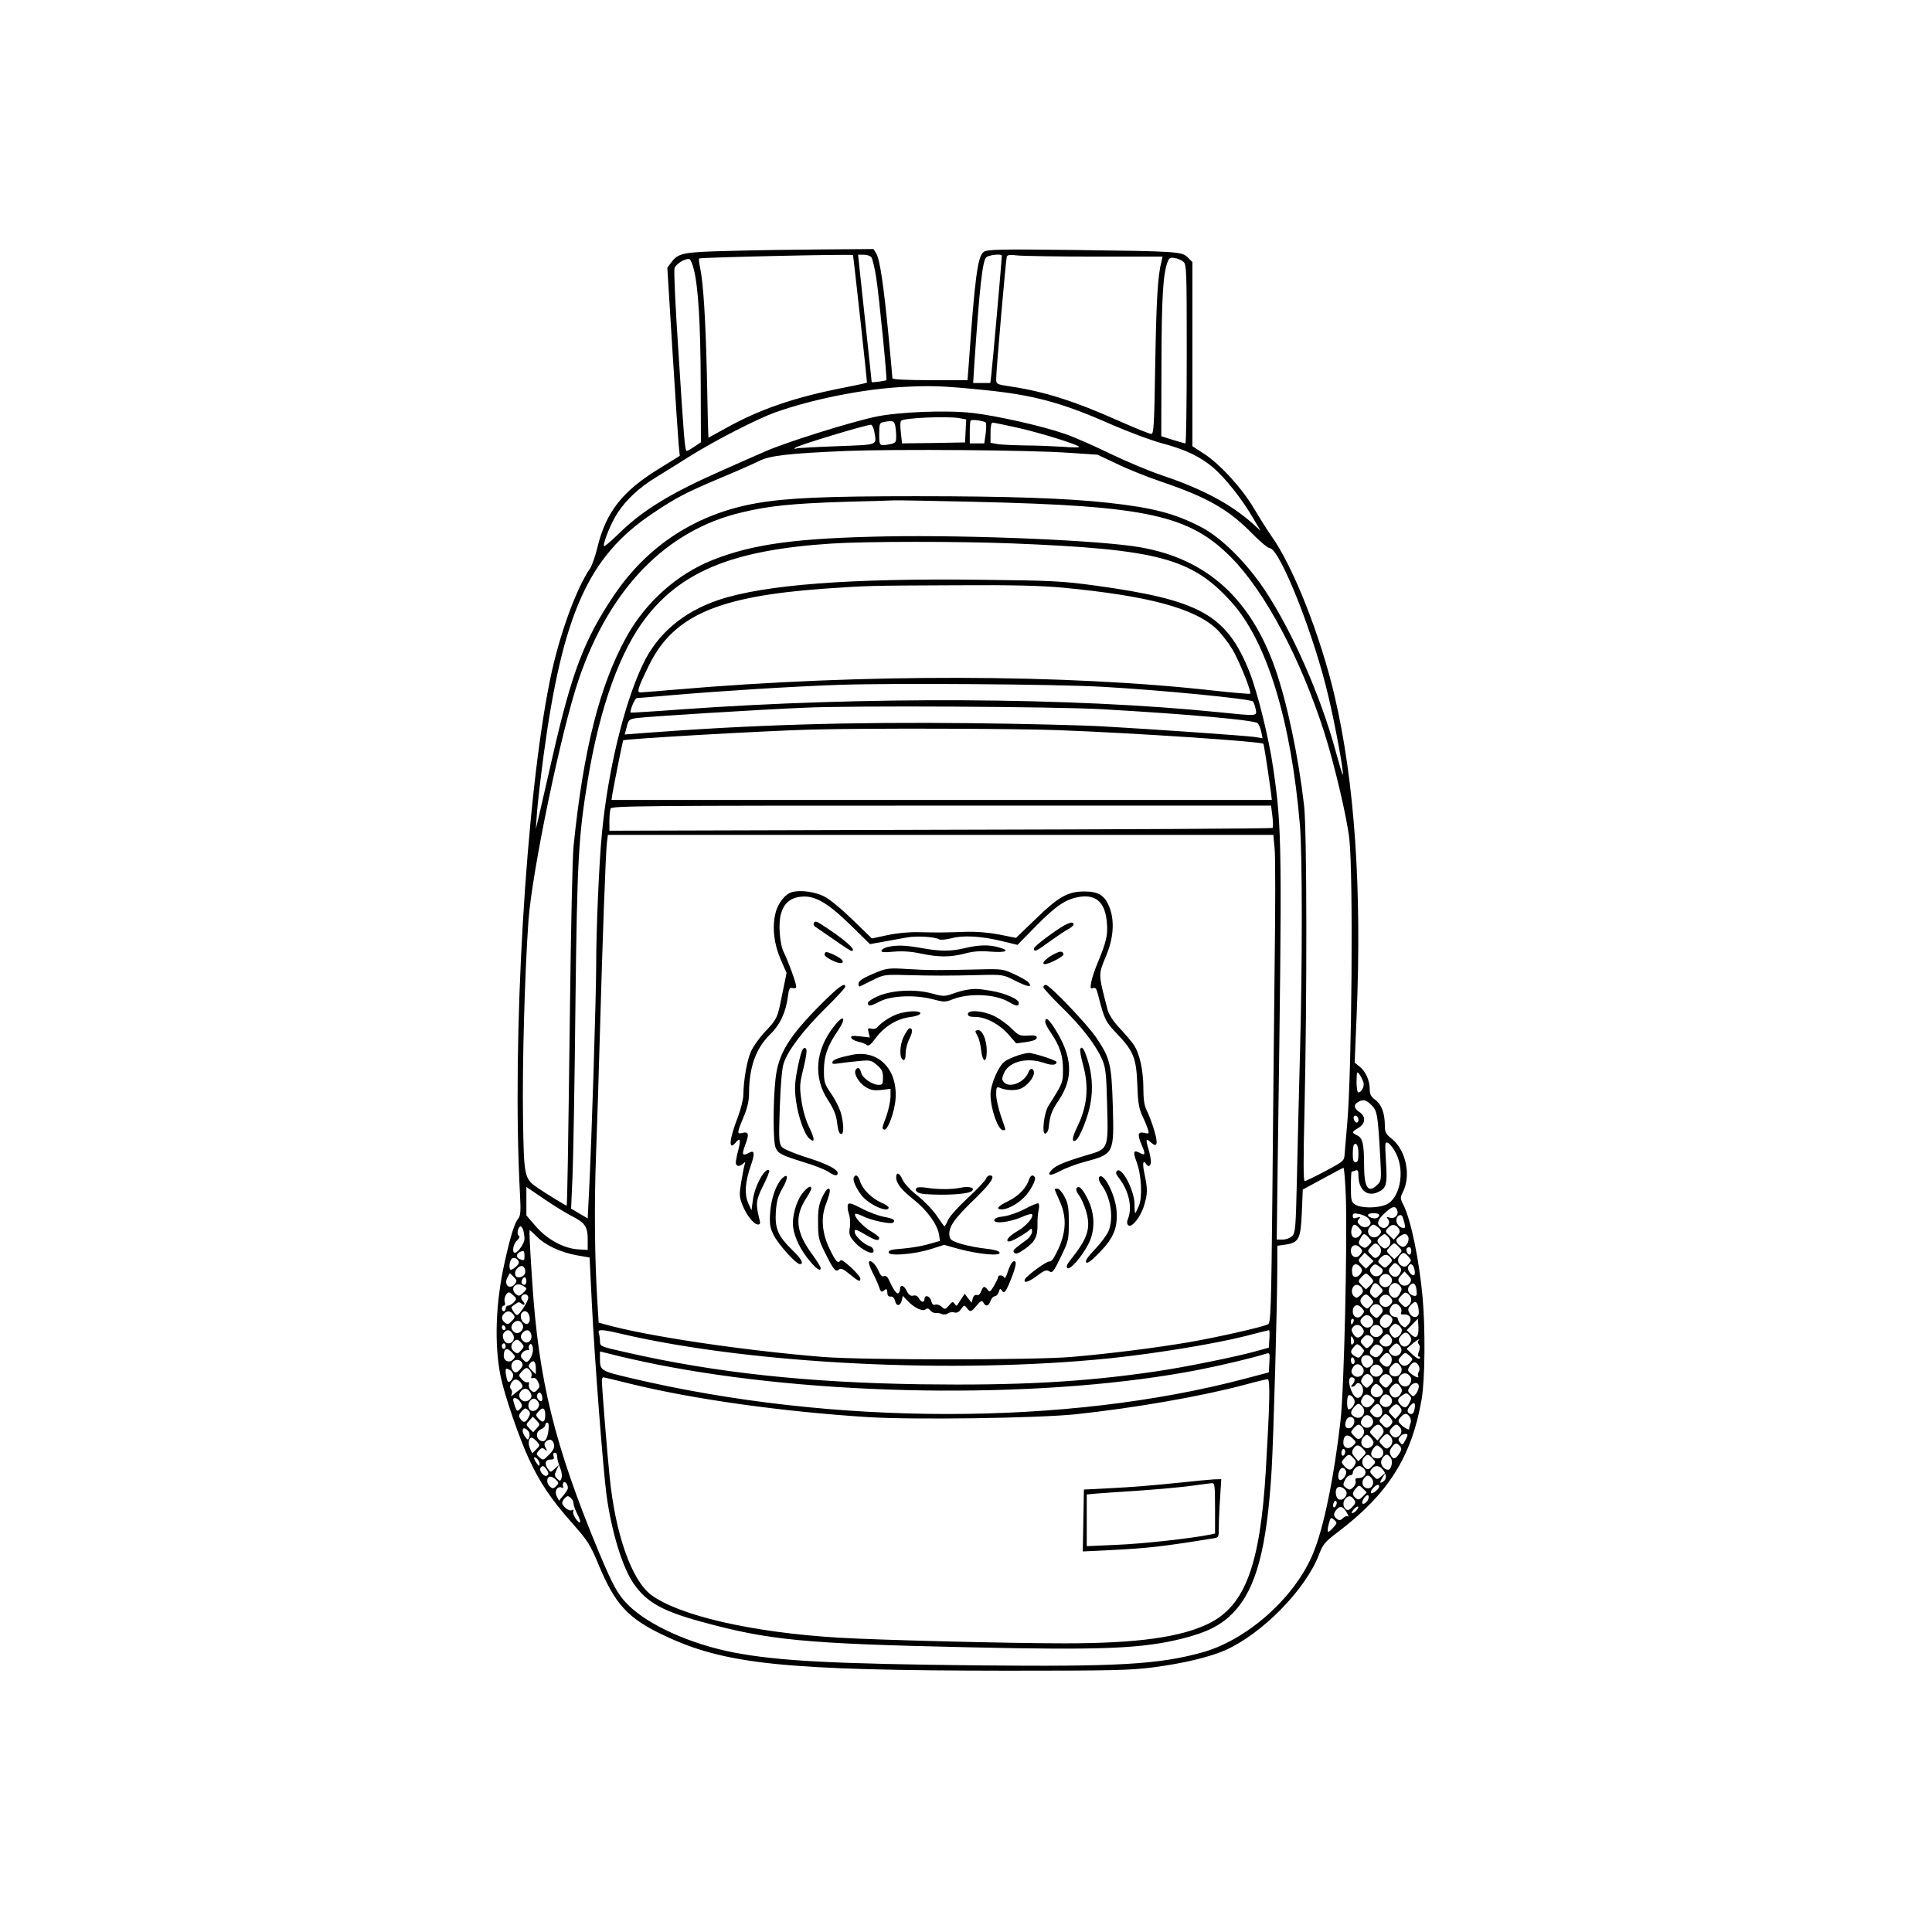 <svg xmlns="http://www.w3.org/2000/svg" width="1024pt" viewBox="0 0 1024 1024" preserveAspectRatio="xMidYMid meet" height="1024pt"><g transform="matrix(.1 0 0 -.1 0 1024)"><path d="m3865 8910c-248-6-270-11-308-62l-20-27 27-438c15-241 30-465 33-499l6-60-113-70c-192-118-278-229-323-413-11-47-29-98-39-113-75-109-165-358-212-588-129-629-204-1907-160-2728 5-92 3-116-9-130-19-22-41-92-71-227-50-221-57-442-22-613 22-103 99-327 150-436 59-127 116-211 227-337 86-97 98-117 142-223 87-209 155-283 342-372 326-156 637-188 1825-189 560 0 652 2 774 18 160 21 296 54 379 90 198 88 429 324 499 510 20 53 32 66 98 116 267 202 393 401 445 705 18 104 20 376 5 541-19 204-62 408-101 488-18 34-18 39-4 68 45 86 18 221-57 282-33 26-38 36-38 71 0 65-18 113-50 136-23 17-30 29-30 56 0 47-22 96-54 121l-26 21 10 239c29 681-10 1248-116 1703-75 321-221 690-336 850-21 30-62 95-91 144-62 106-182 238-267 292l-60 39v488 488l-24 24c-32 32-53 33-596 40-404 5-468 3-486-10-32-22-47-136-79-590l-7-90h-199c-126 0-199 4-199 10s-9 105-20 220c-26 272-47 414-66 442l-14 23-268-2c-147-1-370-4-497-8zm656-22c4-18 76-674 74-676s-58-14-124-27c-256-50-441-113-616-210-54-30-100-55-100-55-1 0-5 143-8 318-7 307-19 505-37 587-5 22-7 42-4 45 7 6 813 24 815 18zm97-11c6-7 18-56 26-108 15-95 59-540 54-544s-78-14-78-10c0 2-13 128-30 282-16 153-33 304-36 336l-6 57h30c16 0 34-6 40-13zm692 7c0-17-51-596-56-631l-5-43h-46-45l6 98c28 410 43 547 63 568 14 13 83 21 83 8zm494-4h358l-6-26c-20-76-27-205-33-541-5-327-8-373-21-373-9 0-88 32-176 71-231 103-389 153-566 180-80 12-80 12-80 43 0 43 51 628 56 645 3 10 17 12 57 7 28-3 213-6 411-6zm469-28c16-14 17-50 17-489 0-260-3-473-7-473-5 0-35 9-68 19l-60 19 1 378c1 359 8 481 33 547 8 20 15 24 38 19 15-2 36-11 46-20zm-2596-38c24-94 36-291 37-604l1-314-34-23c-19-13-37-23-41-23-10 0-15 66-45 539-15 222-24 415-20 428 5 23 58 56 80 49 5-1 15-25 22-52zm1528-640c267-26 419-66 679-181 94-41 219-88 280-104 123-33 198-70 267-128 63-55 148-161 204-256l47-79-38 35c-118 106-269 187-484 259-68 23-192 75-275 115-82 40-190 88-240 105-116 41-359 96-489 111-138 16-394 6-516-20-136-29-480-137-585-184-49-21-148-65-220-97-280-123-429-214-557-340-43-42-78-71-78-64 0 28 42 129 75 178 46 69 112 131 200 185 39 24 120 74 180 112 134 84 354 197 453 233 194 69 465 124 677 135 147 8 207 6 420-15zm-122-150 38-7-3-61-3-61-167-3-167-2-6 56c-4 30-4 59 1 64 15 15 240 25 307 14zm142-25c3-4 3-31-1-59l-7-50h-38-39v58c0 32 2 61 5 63 7 8 75-2 80-12zm-481-11c3-13 6-39 6-59 0-33-3-37-31-43-58-11-59-11-59 53 0 54 2 60 23 64 46 9 55 7 61-15zm645-14c122-27 331-92 331-103 0-3-39-3-87 1-49 3-137 7-198 7-60 1-127 4-147 7l-38 7v53c0 34 4 54 11 54s64-12 128-26zm-755-21c12-76 27-69-196-78-111-4-208-9-217-12-11-4-13-3-6 4 12 12 359 117 401 122 6 0 14-16 18-36zm1032-113 151-10 104-49c57-28 163-70 234-94 244-83 355-146 481-274 42-43 84-78 93-78 54 0 239-467 314-795 37-158 81-400 74-406-2-2-19 56-39 129-78 287-226 624-370 843-98 149-234 285-343 341-139 72-254 102-490 128-218 24-519 35-1020 35-477 0-679-9-839-36-323-55-584-224-765-494-154-230-220-403-320-840-28-124-60-263-71-310l-20-85 6 85c3 47 19 184 35 305 101 750 238 1055 574 1281 127 86 182 114 362 190 87 36 179 77 205 90 59 30 161 41 468 54 269 10 964 5 1176-10zm-490-260c903-21 1127-70 1350-295 179-181 368-536 493-927 54-169 121-455 133-566 21-196 13-1216-11-1502-6-69-12-143-14-164-2-39-3-40-102-93-55-29-104-53-110-53-7 0-7 123-1 367 14 611 13 1491-2 1623-30 261-90 546-153 726-131 372-362 581-714 643-208 37-893 66-1345 58-476-9-707-40-920-124-191-75-360-226-462-413-140-255-226-594-278-1105-6-55-14-440-19-855-10-777-14-1050-18-1050-5 0-111 65-150 92-75 51-76 56-81 378-4 282 9 760 29 1040 19 263 174 1009 267 1281 165 482 464 789 863 883 145 35 267 47 539 56 129 3 251 7 270 8s215-3 436-8zm184-220c778-31 956-78 1166-310 189-209 317-628 364-1185 13-155 13-750 0-1215-5-201-13-495-16-654-6-264-8-290-25-307-11-11-33-19-51-19h-31l6 473c23 1614 22 1704-24 2021-23 162-84 408-127 516-121 302-262 380-814 456-175 24-231 27-598 31-706 9-1160-26-1402-107-188-64-324-179-401-342-99-208-185-563-217-898-15-159-30-505-30-690 0-163-24-934-38-1207l-7-141-44 26-44 26 8 185c4 102 11 508 15 901 9 763 16 887 66 1190 64 385 171 682 311 861 193 246 469 355 979 388 186 12 669 12 954 1zm276-235c448-43 692-108 809-216 25-23 64-73 86-109 38-64 104-228 95-237-2-2-86 5-187 16-789 89-1868 91-2857 6-95-8-180-15-188-15-20 0-14 21 42 136 129 270 363 373 934 414 228 16 239 16 691 18 308 2 457-2 575-13zm204-525c307-17 788-64 801-78 4-4 10-22 14-39 8-40 14-39-194-18-780 79-1875 85-2851 15-145-11-265-18-267-17-7 7 22 77 32 77 6 0 87 7 180 15 269 23 636 46 888 55 281 10 1142 4 1397-10zm0-119c459-26 810-58 826-74 7-7 15-27 19-46l7-34-43 7c-52 7-534 41-804 56-104 6-419 14-700 17-641 7-1154-8-1745-53l-89-7 11 41c9 37 13 40 51 46 58 8 649 45 892 55 253 12 1330 6 1575-8zm-230-111c401-15 1073-60 1086-72 3-4 20-111 40-255l5-43h-1750-1750l5 33c12 68 55 281 57 283 10 8 741 50 992 57 279 8 1082 6 1315-3zm1134-456c4-31 4-59 1-62-3-4-795-8-1760-10l-1755-5v51c0 28 3 57 6 66 6 15 169 16 1754 16h1747zm12-174c4-41 4-313 0-605-3-291-9-840-12-1218-6-617-9-689-23-696-29-15-274-70-425-96-173-29-408-59-616-77-194-17-1108-17-1320 0-427 35-931 110-1151 172l-36 10-6 98c-15 228-18 526-8 787 6 154 15 451 21 660 13 467 30 946 37 1000l5 40h1763 1764zm471-1238c5-22-11-52-28-52-5 0-9 26-9 58 1 53 2 56 16 37 8-11 17-30 21-43zm43-120c30-31 33-49 46-283 6-110 5-118-15-138-49-49-71-16-71 102 0 113-8 146-36 159-31 14-30 19 6 40 38 22 41 61 5 84-29 19-32 39-7 53 27 16 42 13 72-17zm-70-78c0-8-4-14-9-14-11 0-22 26-14 34 9 9 23-3 23-20zm201-181c47-96 17-238-55-268-47-20-135-19-164 1-20 13-22 24-22 95 0 43 2 79 4 79s11 3 20 6c12 5 16-1 16-24 0-76 43-116 100-92 48 20 54 40 46 162-6 105-6 109 13 99 10-6 30-32 42-58zm-201 1c0-32-4-44-15-44s-15 11-15 43c0 24 3 47 6 50 14 14 24-6 24-49zm-67-221c9-228-9-1036-28-1193-34-301-90-572-146-705-97-234-351-459-590-524-229-63-446-75-1174-68-777 8-1067 23-1304 68-232 45-457 146-565 256-53 54-77 99-153 279-233 562-318 905-352 1429-13 193-17 275-13 275 1 0 18-15 37-34 45-46 125-83 210-99l70-12 12-245c15-306 60-882 78-1017 27-194 84-380 143-466 69-99 150-145 357-202 362-99 546-117 1420-136 715-16 920-7 1135 47 130 33 206 72 269 139 119 126 176 339 201 755 10 174 30 879 30 1081v106l41 6c73 10 83 29 89 170l5 122 105 57c58 32 108 58 111 58s9-66 12-147zm-4107-106c74-37 89-58 89-125v-57l-50 3c-77 5-164 52-224 121l-51 59v75 76l94-64c51-35 115-74 142-88zm4374-2c-8-10-20-13-34-9-18 6-19 5-9-8 17-20-7-54-31-45-29 11-29 35 1 65 46 46 66 54 77 32 6-13 5-25-4-35zm-149-11c10-9 15-22 13-29-9-22-36-26-55-9-15 14-17 20-7 32 11 13 9 14-10 8-17-6-22-3-22 10s6 15 32 10c17-3 40-13 49-22zm59 17c0-16-19-23-40-16-30 10-24 25 10 25 17 0 30-4 30-9zm123-8c2-5 7-21 11-36 6-23 4-28-10-25-22 4-39 31-31 52 7 17 23 21 30 9zm-228-63c15-16 15-22 5-35-26-32-56-12-46 31 8 29 17 30 41 4zm98 6c21-16 22-30 2-46-33-27-74 17-43 48 15 15 19 15 41-2zm111-8c8-13 6-22-9-38l-18-20-24 22c-22 20-22 23-6 40 19 22 41 20 57-4zm-4640-10c3-13 6-33 6-44 0-23-35-74-51-74-17 0-9 47 11 65 14 13 17 21 9 26-12 7-3 49 11 49 4 0 10-10 14-22zm4481-38c18-20 18-21-1-40-17-17-21-17-38-5-17 13-18 18-6 40 16 30 22 31 45 5zm101 6c18-19 18-40-1-56-13-10-19-10-35 5-25 22-25 34-2 51 21 17 21 17 38 0zm108-2c8-22-12-56-31-52-9 2-21 11-27 20-8 14-6 21 9 32 26 20 41 20 49 0zm-156-46c17-17 15-43-4-58-13-11-19-10-36 8-21 21-21 22-3 42 21 23 27 24 43 8zm107-8c18-20 18-21-3-43l-22-21-22 21c-21 22-21 23-3 43 10 11 21 20 25 20s15-9 25-20zm-207-2c16-16 15-23-4-43-19-18-44-4-44 25 0 31 26 40 48 18zm272-18c0-11-4-20-9-20-11 0-22 26-14 34 12 12 23 5 23-14zm-4700-25c0-27-1-28-24-19-28 11-17 40 17 43 4 1 7-10 7-24zm4480-49-20-20-22 21c-21 22-21 23-3 43l18 20 24-22 23-22zm205 44c17-19 17-21 0-40-13-15-22-17-36-9-22 11-25 39-7 57 16 16 22 15 43-8zm-95-6c11-13 10-19-8-36-21-21-22-21-42-3-19 17-19 19-4 37 21 22 37 23 54 2zm-4620-27c0-10-30-36-42-37-12 0-9 45 4 58 12 12 38-1 38-21zm4670-56c-13-25-38-24-54 1-8 13-6 22 9 38 18 20 19 20 38 2 16-16 17-23 7-41zm-209 33c9-11 10-20 2-32-14-24-41-27-45-5-10 46 16 69 43 37zm104 0c15-11 17-18 9-32-14-22-44-22-57 0-8 12-7 21 2 32 16 19 21 19 46 0zm181-9c4-14 4-29 0-32-11-11-39 25-33 41 9 24 26 19 33-9zm-4713-4c6-23-10-41-35-41-21 0-24 30-6 48s35 15 41-7zm4691-69c-14-22-44-22-57 0-9 13-7 22 8 38l19 21 20-21c16-16 18-24 10-38zm-4744-6c-28-35-62-7-40 34l12 22 21-20c17-17 18-23 7-36zm4535 34c18-20 18-21-3-43l-22-21-22 21c-21 22-21 23-3 43 10 11 21 20 25 20s15-9 25-20zm109-2c15-25-19-61-45-47-22 11-25 39-7 57 16 16 38 12 52-10zm-4584-18c0-19-11-26-23-14-8 8 3 34 14 34 5 0 9-9 9-20zm0-40c0-4-9-15-20-25-16-15-22-15-35-5-32 27-8 65 31 48 13-6 24-14 24-18zm4525 10c18-20 18-21-3-43-21-20-23-20-39-5-14 14-15 22-5 43 14 30 23 31 47 5zm105 5c11-13 11-20 0-40-15-27-30-31-48-13-23 23-7 68 24 68 6 0 17-7 24-15zm88-24c3-26 0-32-14-29-27 5-40 33-24 52 19 24 35 14 38-23zm-289 10c8-14 6-23-10-37-17-15-21-16-34-3-19 19-8 59 16 59 10 0 23-8 28-19zm-4497-38c17-15 17-17 2-35-10-10-23-18-31-18-7 0-13-7-13-15s-4-15-10-15c-5 0-10 7-10 15s5 15 11 15 8 9 4 20c-6 19 9 50 23 50 3 0 14-7 24-17zm4746 5c17-17 15-43-4-58-13-11-19-10-36 8-21 21-21 22-3 42 21 23 27 24 43 8zm-4668-16c0-20-47-92-60-92-9 0-35 40-28 44 2 1 11 8 21 15 14 11 20 11 32 1 17-14 21 0 4 17-6 6-8 16-5 22 11 17 36 13 36-7zm4465-2c17-19 17-21 0-40s-19-19-37-4c-21 20-23 35-6 52 16 16 22 15 43-8zm109-2c8-14 7-21-6-34-30-30-75 9-48 42 16 18 39 15 54-8zm140-34c3-9 6-27 6-40 0-31-34-33-50-3-9 16-8 25 6 40 21 23 30 24 38 3zm-284-35c0-4-7-15-16-24-19-18-44-4-44 24 0 30 21 43 42 24 10-9 18-20 18-24zm94 19c8-13 6-22-9-37-17-20-19-20-37-5-21 20-23 35-6 52 16 16 38 12 52-10zm96 7c7-8 10-21 7-30-5-10 0-14 14-12 33 3 47-27 24-52-17-20-19-20-37-5-10 10-18 23-18 31 0 7-6 13-14 13-24 0-39 26-26 49 13 25 33 27 50 6zm-4700-41c11-13 10-19-8-36-17-18-23-19-36-8-19 15-20 32-4 48s33 15 48-4zm86-10c8-33-9-52-31-34-15 13-20 42-8 53 14 15 33 6 39-19zm4574-17c0-24-26-50-44-44-25 10-30 36-11 57 13 15 22 17 36 9 11-5 19-15 19-22zm-110 8c26-31-16-70-45-42-18 19-19 29-3 45s33 15 48-3zm-96-20c-4-8-8-15-10-15s-4 7-4 15 4 15 10 15c5 0 7-7 4-15zm344-30c2-52-12-65-41-36l-21 21 29 30c16 16 29 30 30 30 0 0 2-20 3-45zm-4749 16c15-26-21-60-44-41-18 15-19 32-3 48 17 17 36 15 47-7zm4661-31c0-19-19-40-37-40-7 0-17 9-23 21-9 16-8 24 5 39 14 16 21 17 36 7 10-6 19-19 19-27zm-4750 9c0-5-4-9-10-9-5 0-10 7-10 16 0 8 5 12 10 9 6-3 10-10 10-16zm4543-1c8-12 7-21-2-32-18-22-34-20-49 5-10 16-11 24-1 35 15 18 38 15 52-8zm101 0c8-14 7-21-6-34-30-30-75 9-48 42 16 18 39 15 54-8zm-4606-29c14-23 2-49-24-49-21 0-38 38-23 56 16 20 32 18 47-7zm97 0c10-30-18-57-39-39-19 15-20 32-4 48 18 18 36 14 43-9zm480 1c688-160 1760-214 2590-129 241 25 557 77 718 118 65 17 121 31 123 31 3 0 4-21 2-47l-3-46-65-18c-103-29-382-86-535-108-380-56-725-75-1245-68-600 9-1087 61-1560 169-138 31-140 32-140 59 0 15-3 34-6 43-8 22 15 21 121-4zm4179-13c8-12 8-22 0-34-16-26-41-27-54-3-9 18-8 25 6 41 20 22 33 21 48-4zm-194-21c0-7-8-20-18-30-18-15-20-15-37 4s-17 21 0 40c13 15 22 17 36 9 11-5 19-16 19-23zm90 19c26-32-18-71-48-42-14 15-14 18 3 37 22 24 29 25 45 5zm-199-38c-8-8-11-3-11 19 1 25 2 27 11 11 8-14 8-22 0-30zm-4407 5c15-18 15-20-2-39-15-18-20-19-35-8-20 14-22 36-5 53 16 16 22 15 42-6zm4753 11c-4-3-2-12 3-18 7-9 7-21 0-39-6-18-6-26 1-26 6 0 7-4 4-10s-20 3-38 20l-32 31 28 24c24 22 52 36 34 18zm-4837-28c0-8-4-15-10-15-5 0-10 7-10 15s5 15 10 15c6 0 10-7 10-15zm143-35c-3-14-12-32-19-40-12-12-16-12-31 3-14 14-15 21-6 35 6 9 18 16 27 16 9-1 13 2 10 7s-2 14 2 20c11 18 24-12 17-41zm4407 11c0-3-7-14-14-24-12-16-17-16-35-5-25 16-26 26-4 50 15 17 17 17 35 2 10-10 18-20 18-23zm100 7c0-6-7-20-16-29-13-14-21-16-35-8-23 12-24 27-3 50 13 14 21 16 35 8 11-5 19-15 19-21zm90 17c26-32-18-71-48-42-14 15-14 18 3 37 22 24 29 25 45 5zm-4705-35c17-18 17-22 4-36-20-20-49-8-49 20 0 40 18 46 45 16zm835-75c872-162 2025-168 2810-14 134 27 276 61 350 84 20 6 21 4 18-46l-3-53-125-33c-949-251-2188-250-3257 3-164 39-163 38-163 110v31l118-29c64-15 178-40 252-53zm3820 60c14-16 5-51-14-58-8-3-22 3-32 14-16 18-16 20 1 39 22 24 29 25 45 5zm102-2c17-15 17-17 2-35-21-22-37-23-54-3-10 13-10 19 5 35 22 24 24 24 47 3zm-199-15c8-12 7-21-2-32-18-22-38-20-51 5-22 40 29 66 53 27zm-93-14c0-8-4-14-10-14-5 0-10 9-10 21 0 11 5 17 10 14 6-3 10-13 10-21zm-4410-19c0-6-8-19-18-28-14-13-21-14-30-5-17 17-15 46 5 57 19 10 43-3 43-24zm70-18v-31l-22 21c-18 18-19 24-9 37 18 22 31 11 31-27zm4584 10c14-21-3-52-29-52-31 0-42 31-20 55 21 23 33 22 49-3zm95 5c6-10 6-24 1-32s-6-18-4-22c9-15-13-8-36 10-20 16-21 21-9 40 17 27 35 28 48 4zm-299-7c26-31-18-71-47-43-12 12-13 20-4 37 14 25 34 27 51 6zm104-7c8-14 7-21-6-34-30-30-75 9-48 42 16 18 39 15 54-8zm-4604-37c0-10-6-24-14-30-11-9-15-7-20 11-3 13-6 31-6 41 0 15 3 16 20 7 11-6 20-19 20-29zm90 24c7-8 10-21 7-29-4-10-1-13 8-10 9 4 19-4 27-20 10-22 9-29-5-43-13-14-19-14-32-3-9 8-14 21-12 31 3 11 0 16-7 13s-21 4-31 16c-17 19-17 21 0 40 22 24 29 25 45 5zm4670-45c-1-41-42-53-64-18-16 26 19 61 45 45 10-6 19-19 19-27zm-206 8c8-14 6-22-10-38-20-20-20-20-38-1-15 16-15 22-4 40 15 25 36 24 52-1zm100 0c8-13 6-22-9-37-17-20-19-20-37-5-21 20-22 30-5 49 15 18 37 15 51-7zm-4030-33c335-82 802-147 1256-176 244-15 891-6 1100 15 311 33 662 94 896 156 61 17 116 30 123 30 14 0 11-128-10-485-30-501-110-715-302-810-150-73-378-105-762-105-294 0-979 17-1200 30-454 27-845 116-994 227-104 79-190 323-220 628-12 112-41 477-41 506 0 10 3 19 7 19s70-16 147-35zm3836 22c0-7-5-18-12-25-9-9-9-12-1-12 7 0 15 5 18 10 19 30 52-18 35-50-16-30-39-24-56 15-18 44-18 75 1 75 8 0 15-6 15-13zm-4416-20c9-15 7-21-9-32-11-8-26-20-34-27-12-10-14-10-9 4 4 8 2 20-4 26-14 14 9 54 29 50 9-2 21-11 27-21zm4566-42c0-19-25-36-43-29-24 9-29 35-11 56 16 17 18 17 36 2 10-10 18-23 18-29zm94 22c8-12 8-22 0-34-16-26-41-27-54-3-9 18-8 25 6 41 20 22 33 21 48-4zm96 5c0-10-6-27-14-38-14-18-16-18-31-3-14 14-15 20-3 38 16 26 48 28 48 3zm-4709-33c9-17 8-25-4-37-29-28-73 12-47 43 17 21 37 19 51-6zm62-18c3-11 2-22-1-25-9-10-31 15-25 30 7 20 20 17 26-5zm4597-36c-15-29-25-31-46-11-20 20-18 32 8 50 20 14 24 14 37 1 13-12 13-18 1-40zm-290 6c0-18-18-41-32-41-10 0-11 64-1 73 9 10 33-13 33-32zm92 22c17-15 17-17 2-35-20-22-37-23-53-4-9 11-10 20-1 35 13 25 27 26 52 4zm98 2c26-31-18-71-47-43-12 12-13 20-4 37 14 25 34 27 51 6zm-4612-26c12-18 11-24-2-37-14-14-16-13-26 12-5 15-10 32-10 37 0 17 25 9 38-12zm96-2c13-21-15-53-38-44-19 8-21 38-4 55 15 15 28 11 42-11zm4642-42c-4-16-11-22-21-19-20 8-19 23 2 46 20 22 28 10 19-27zm-278 23c30-30 0-78-37-58-25 13-26 27-4 52 19 21 25 22 41 6zm102-7c21-40-16-73-46-40-16 18-16 20 1 39 23 25 32 25 45 1zm104-4c8-12 5-21-9-37l-19-21-20 20c-19 20-19 21-1 41 21 23 33 22 49-3zm-4624-52c-15-27-28-28-44-2-8 12-5 21 9 37 17 18 20 19 34 6 13-13 13-19 1-41zm90 15c0-37-13-45-35-20-17 19-17 21 0 40 22 25 35 17 35-20zm4490-35c0-7-7-18-16-25-13-11-19-10-36 8-21 21-21 22-3 42 17 19 19 19 37 4 10-10 18-23 18-29zm93 23c6-8 7-24 2-34-4-11-7-23-6-27 2-11-33 9-49 28-11 13-10 19 5 35 20 22 33 22 48-2zm-203-3c26-31-18-71-47-43-12 12-13 20-4 37 14 25 34 27 51 6zm-4425-55-19-21-20 20c-19 20-19 21-1 41l19 21 20-20c19-20 19-21 1-41zm4330 50c11-18-6-50-26-50-19 0-24 16-13 44 7 18 30 21 39 6zm-4268-61c-6-50-21-68-45-53-24 16-21 47 6 59 12 5 22 15 22 22s5 13 11 13c7 0 9-15 6-41zm4311 19c17-17 15-43-4-58-13-11-19-10-36 8-21 21-21 22-3 42 21 23 27 24 43 8zm109-7c10-16 9-24-7-43l-19-23-22 22c-22 22-22 23-4 43 23 25 37 25 52 1zm93 4c15-18 7-43-16-52-11-4-22 1-30 12-12 16-11 21 3 37 20 22 27 22 43 3zm-4620-20c7-8 9-23 5-32-6-17-7-17-21 1-26 36-12 64 16 31zm4372-77c-23-23-52-14-52 16 0 38 21 49 47 24 23-21 23-22 5-40zm108 17c0-19-25-36-43-29-24 9-29 35-11 56 16 17 18 17 36 2 10-10 18-23 18-29zm88 33c17-17 15-43-4-58-13-11-19-10-36 8-21 21-21 22-3 42 21 23 27 24 43 8zm92 5c-1-5-6-18-14-31-11-21-14-22-25-8-11 13-11 19-1 31 13 16 40 21 40 8zm-4615-33c18-20 18-21-3-42l-21-21-12 26c-12 26-7 57 9 57 5 0 17-9 27-20zm91-14c4-18-2-32-26-56-30-31-32-31-51-14-18 16-18 18-3 36 14 15 20 16 32 5 13-10 14-9 4 9-8 16-8 24 0 32 19 19 37 14 44-12zm4484-11c10-12 9-20-4-40-20-30-32-32-45-7-7 14-6 25 5 40 18 26 27 27 44 7zm-195-15c18-20 18-21-4-43l-22-22-19 23c-16 19-17 27-7 43 15 24 29 24 52-1zm96 4c22-20 9-54-20-54-31 0-43 23-25 48 18 26 22 27 45 6zm-191-18c0-8-4-18-10-21-5-3-10 3-10 14 0 12 5 21 10 21 6 0 10-6 10-14zm-4179-13c1-5 3-17 4-28 2-11 9-34 16-51s9-39 5-49c-6-17-8-17-23-2-14 14-15 20-4 44l13 28-22-20c-22-20-22-20-36 0-20 27-13 50 14 49 17 0 21 4 16 18-3 10-1 18 5 18s12-3 12-7zm4223-22c15-16 15-22 4-40-16-26-30-27-53-1-17 19-17 21 0 40 22 25 28 25 49 1zm101-1c18-20 18-21-3-42-17-18-23-19-36-8-19 15-21 41-4 58 16 16 22 15 43-8zm95 5c15-18 5-65-13-65s-37 21-37 40c0 16 18 40 31 40 4 0 12-7 19-15zm-4510-34c-1-13-3-13-15 3-19 26-19 42 0 26 8-7 15-20 15-29zm39-32c10-18 10-23 0-30-15-9-44 25-34 41 9 15 19 12 34-11zm4332 5c17-21-1-49-30-48-15 0-20-4-16-16 3-9-3-24-13-33-16-15-21-15-37-3-17 12-18 18-7 40 6 14 18 26 27 26 8 0 15 6 15 13 0 16 20 37 36 37 6 0 17-7 25-16zm104-11c18-27 12-52-14-61-8-3-7 6 5 24l18 29-22-19c-23-20-23-20-44 2-18 17-19 23-8 36 19 24 46 19 65-11zm-201 1c8-20-23-59-36-46s1 62 17 62c7 0 16-7 19-16zm-4186-81c-14-13-20-14-32-3-19 15-21 47-3 53 6 3 21-4 32-14 18-18 18-20 3-36zm4322 42c18-22 3-57-23-53-25 3-34 32-17 53 16 19 24 19 40 0zm-4260-52c0-7-11-24-24-39l-23-28-12 23c-14 26 2 56 26 47 8-3 11-1 8 4-3 6-3 15 1 21 7 12 24-7 24-28zm4213-45c-18-18-24-19-37-8-20 16-20 29 1 52 16 18 17 18 37-2l20-20zm87 54c0-14-36-43-43-35-4 3 0 15 10 25 17 19 33 24 33 10zm-176-24c13-22-14-54-38-45-16 6-22 48-9 61 11 11 35 3 47-16zm116-49c-10-17-30-27-30-13 0 15 22 44 31 39 5-4 5-13-1-26zm-4222 9c7-7 12-19 12-28s9-33 20-55c11-21 18-41 15-43-9-9-43 43-37 57 4 9 1 12-7 7-13-9-51 20-51 39 0 12 20 35 30 35 3 0 11-5 18-12zm4148-5c11-15 9-21-8-40-16-17-24-20-35-12-16 14-17 41-1 57 17 17 29 15 44-5zm-93-28c-8-22-22-18-16 5 3 11 9 17 14 15 4-3 6-12 2-20zm59-49c6-12 7-18 3-13-5 4-17 0-27-9-14-14-20-14-33-4-19 16-19 29 2 52 18 20 35 12 55-26zm48 19c-7-8-17-15-23-15-5 0-2 9 8 20 21 23 35 19 15-5zm-123-91c-30-34-36-30-25 16 10 38 12 40 29 25 17-16 17-18-4-41z"></path><path d="m4203 5513c-39-8-80-58-93-114-18-75-8-162 28-245l31-71-24-117c-25-125-24-124-98-203-26-29-57-73-67-97-21-46-39-152-40-226 0-25-13-78-29-120-46-119-52-184-11-135 23 28 27 15 14-37-8-29-14-60-14-70 0-21 20-24 39-5 11 10 13 9 8-4-3-9-11-50-18-91-11-68-11-81 5-122 21-55 61-106 83-106 12 0 14 6 8 28-21 82-18 102 20 178 21 41 35 77 32 80-20 21-75-77-86-152l-8-59-18 40c-20 47-16 110 15 199 22 64 19 82-10 66-36-19-40-11-20 42 22 58 18 72-17 63-28-7-28-1 13 97 15 36 24 77 24 110 0 142 36 242 114 318 50 48 81 114 92 198 5 42 9 49 25 45 12-3 19 0 19 8 0 19-43 136-65 180-22 42-31 151-16 205 15 55 49 85 104 91 74 9 140-29 263-148l105-103 72 13c40 7 95 17 122 22 51 10 151 4 174-10 6-4 35-1 64 6 62 17 158 12 271-16l79-19 101 103c107 108 158 141 231 152 88 12 134-33 142-141 5-64-4-100-50-211-14-33-29-78-33-99-6-34-5-38 9-33 13 5 19-3 27-36 34-133 39-142 101-207 87-91 102-129 107-270 3-93 8-124 27-165 13-27 26-60 30-73 6-20 4-22-18-17-36 9-40-7-17-61 23-53 21-61-10-44-32 17-36 5-16-48 26-69 32-188 12-234-9-21-18-38-19-38-2 0-4 22-4 49-1 73-68 200-93 175-8-8-5-18 10-37 52-66 72-153 50-213-8-19-8-30 0-38 17-17 66 44 84 105 19 63 19 85 2 167-12 55-8 79 9 52 11-18 25-11 25 13 0 13-6 45-14 70-15 51-12 56 15 31 32-29 38-7 17 63-11 38-29 85-39 105-14 28-19 59-19 121 0 94-20 185-52 231-12 17-45 56-74 87-33 35-56 71-63 95-51 195-50 187-10 284 40 94 47 183 22 254-25 69-58 91-136 91-88 0-138-29-259-147l-103-99-90 18c-59 11-121 16-180 14-120-4-136-4-237-2-52 2-120-4-172-15l-85-18-103 100c-61 59-123 110-152 124-48 23-119 33-163 23z"></path><path d="m4314 5349c-4-8-1-17 10-23 9-6 54-37 99-68 45-32 85-58 90-58 34 0-41 65-165 144-20 13-28 14-34 5z"></path><path d="m5568 5287c-49-34-88-68-88-74 0-21 12-16 85 38 39 28 82 57 98 65 15 8 27 19 27 24 0 23-41 6-122-53z"></path><path d="m4706 5221c-16-3-31-12-34-19-3-9 12-11 65-6 46 4 93 1 143-10 95-20 156-20 234 0 43 12 83 15 139 10 82-6 103 6 40 23-52 15-107 13-178-4-76-18-130-18-230 0-84 15-131 17-179 6z"></path><path d="m4376 5193c-13-13-5-23 34-43s67-19 54 1c-9 14-81 49-88 42z"></path><path d="m5576 5177c-38-21-58-47-38-47 23 0 103 42 99 53-6 19-21 17-61-6z"></path><path d="m4650 5088c-78-32-100-46-100-64 0-9 3-14 8-12 4 2 34 17 67 33 58 29 64 30 175 27 142-4 229-4 390 0 126 3 126 3 193-31 65-33 92-36 68-8-6 8-39 27-74 43-59 28-67 29-187 26-211-5-271-5-380 2-95 6-110 4-160-16z"></path><path d="m4352 4918c-172-173-228-264-242-400-13-124-13-331 1-361 14-32 29-39 149-77 58-17 117-41 131-51 32-22 49-24 49-6 0 20-65 52-176 86-56 18-110 41-119 51-16 18-18 37-12 207 4 120 11 205 20 235 21 68 104 178 223 295 57 56 104 107 104 113 0 26-33 2-128-92z"></path><path d="m5530 5008c0-6 44-54 98-107 105-102 179-198 214-277 18-43 22-73 26-241 6-238 9-232-116-268-110-33-157-53-178-76-28-31-7-34 44-6 26 14 83 36 127 48 161 43 160 42 153 302-7 218-14 248-88 358-49 72-247 279-267 279-7 0-13-5-13-12z"></path><path d="m5120 4993c-14-2-46-11-71-20-43-15-51-15-112 2-88 24-211 17-284-15-29-12-53-29-53-36 0-19 14-18 63 8 60 31 184 36 276 13 64-17 71-17 109-2 88 35 227 29 300-14 39-23 52-24 52-5 0 21-75 53-150 65-66 11-85 12-130 4z"></path><path d="m4759 4866c-38-13-88-45-108-70-7-8-21-12-33-8-18 4-20 2-14-21l6-26-51 6c-41 5-51 3-47-8 2-7 19-16 36-20 18-4 38-11 45-17 10-9 22 0 50 38 45 60 111 100 179 109 65 8 78 31 16 31-23-1-59-7-79-14z"></path><path d="m5130 4865c0-11 11-15 40-15 56 0 130-40 177-95l39-45 54 7c38 6 55 13 55 23 0 11-11 14-47 11-43-2-50 1-88 39-23 23-65 53-93 66-60 28-137 33-137 9z"></path><path d="m4421 4801c-101-127-112-273-31-394 25-38 41-75 45-105 8-61 12-72 25-72 14 0 12 59-4 114-8 26-31 72-52 101-34 50-37 60-37 122 0 75 19 130 72 207 50 73 35 95-18 27z"></path><path d="m5540 4824c0-8 13-35 30-58 47-69 65-124 64-197 0-67-1-70-77-190-24-38-37-154-16-147 8 2 15 15 17 29 7 68 16 92 52 145 82 121 75 235-22 386-31 49-48 60-48 32z"></path><path d="m4790 4746c-23-48-24-116-2-124 8-2 12 9 12 35 0 21 9 56 20 77 18 37 19 56 0 56-4 0-18-20-30-44z"></path><path d="m5170 4774c0-3 5-15 12-27s15-44 18-71c7-69 30-74 30-6 0 56-22 110-45 110-8 0-15-3-15-6z"></path><path d="m4252 4673c-6-11-18-58-27-106-13-70-14-101-6-161 12-87 44-176 70-200 31-28 31-4 0 59-18 37-34 91-41 141-11 75-10 90 11 174 15 61 19 96 13 102-7 7-14 4-20-9z"></path><path d="m5726 4681c-4-5 3-43 14-83 33-119 23-222-31-332-27-55-30-84-7-70 21 13 67 128 78 197 14 78 8 156-16 232-18 56-29 72-38 56z"></path><path d="m4515 4649c-72-15-99-25-103-38-3-10 5-12 34-7 22 3 68 9 104 12 61 6 68 5 98-21 26-22 32-34 32-66 0-34-3-39-22-39-35 0-87 36-94 65-6 26-18 32-29 14-12-19 17-68 52-90 28-17 44-20 84-16l49 6v-42c-1-23-10-67-20-97-27-74-27-72-14-77 19-7 57 97 61 167 9 156-94 258-232 229z"></path><path d="m5395 4646c-22-7-52-20-67-30-34-22-78-122-78-177 0-76 40-189 66-189 17 0 18-8-11 75-13 39-25 90-25 114 0 37 2 42 18 36 33-15 83-17 112-5 33 14 70 58 70 83 0 27-20 29-29 4-21-55-102-87-131-52-11 13-10 22 3 51 29 59 122 81 212 50 39-14 65-12 65 5 0 9-123 49-149 48-9 0-34-6-56-13z"></path><path d="m4750 4000c0-32 27-66 95-120 69-55 123-130 132-183l5-34-63-18c-35-10-97-20-136-23-56-4-73-8-73-20 0-21 133-11 225 18l69 22 79-22c105-28 222-39 215-19-3 9-28 16-74 21-38 4-96 15-129 25-52 16-60 22-63 45-5 44 25 88 129 188 92 89 119 130 85 130-8 0-17-8-20-18-4-10-46-55-95-100-48-44-96-97-105-116-9-20-18-36-20-36s-20 25-40 55-66 78-102 107c-39 30-72 66-80 85-16 37-34 44-34 13z"></path><path d="m4144 3993c-31-32-57-106-62-180-4-60-1-79 18-118 23-48 119-155 139-155 24 0 9 28-40 75-76 74-92 113-87 201 4 57 11 84 36 127 32 56 29 83-4 50z"></path><path d="m4526 4001c-9-13 10-57 40-96 37-49 144-97 144-65 0 5-17 17-37 25-50 21-100 70-114 112-10 33-23 41-33 24z"></path><path d="m5454 3988c-13-43-56-88-110-114-56-27-69-44-34-44 28 0 79 26 113 59 34 30 70 97 62 111-10 17-23 11-31-12z"></path><path d="m5825 4000c-4-7 2-25 14-41 49-67 65-175 36-245-8-19-40-62-71-95-39-40-54-63-47-70s30 10 71 53c75 77 97 131 90 222-7 87-72 210-93 176z"></path><path d="m4256 3919c-35-41-60-130-52-185 7-55 43-126 91-181 35-42 55-53 55-33 0 5-22 40-49 77-82 113-90 193-31 287 17 26 30 51 30 56 0 19-18 10-44-21z"></path><path d="m4857 3943c-10-17 8-29 46-32 114-8 232 0 249 17s-16 26-60 17c-46-10-122-10-183 0-26 4-49 3-52-2z"></path><path d="m5705 3940c-3-5 3-22 15-37 11-14 27-51 36-81 27-91 10-144-80-257-20-24-26-39-19-46 13-13 75 57 111 126 38 72 36 164-4 242-29 57-47 73-59 53z"></path><path d="m4357 3893c-17-38-22-66-21-133 0-77 3-92 36-158 46-93 57-106 74-91 11 9 24 3 58-25 48-39 56-42 56-23 0 18-98 109-105 97-13-20-25-8-56 57-41 81-49 165-24 233 25 67 29 90 16 90-7 0-22-21-34-47z"></path><path d="m5590 3936c0-2 12-29 26-61 38-83 36-162-7-256-22-47-37-68-46-65-12 5-123-76-131-95-9-23 21-14 63 18 40 30 51 34 66 25 17-11 23-3 61 75 41 85 43 91 43 183 0 79-4 102-23 138-12 23-29 42-37 42s-15-2-15-4z"></path><path d="m4494 3855c-3-8-1-30 5-48 7-19 9-52 5-74-5-33-2-44 21-71 26-32 73-62 95-62 18 0 11 28-10 35-33 10-80 55-80 76 0 16 6 15 57-15 54-32 73-36 73-16 0 4-20 20-44 34-43 25-94 82-83 92 3 3 19-2 36-10 45-24 154-47 165-36 14 14 2 21-51 31-26 5-79 24-116 44-54 28-69 32-73 20z"></path><path d="m5433 3833c-35-19-85-36-113-40-35-4-50-10-50-21 0-20 83-10 147 18 25 11 49 18 52 15 13-14-28-62-76-90-47-27-69-55-43-55 13 0 80 38 103 58 16 14 17 13 17-6 0-11-12-30-27-42-16-11-39-29-53-40-19-14-22-22-14-30 9-9 23-3 57 21 53 37 67 66 66 129-1 25 2 59 6 76 4 18 3 34-2 36-4 2-36-11-70-29z"></path><path d="m4606 3552c-3-5 5-29 18-55 13-25 29-60 35-78 9-27 13-30 26-19 15 12 17 10 19-20 1-8 9-14 18-12 10 1 18-7 22-24 8-30 28-27 36 5l5 23 25-26c34-37 80-59 95-46 9 7 16 6 25-5 7-9 20-15 29-14s24-1 34-6c9-4 23-2 30 3 7 6 22 9 34 6 14-4 26 1 37 18 16 22 18 22 30 6 18-24 23-23 53 13 22 26 28 28 35 15 13-23 27-20 38 9 5 14 16 25 24 25 7 0 16 10 20 23 5 18 8 19 16 7 13-20 22-8 54 74 16 41 23 73 18 78-12 12-26-8-42-57-7-22-15-34-17-27-5 14-33 17-33 3 0-6-10-26-22-47-19-32-23-34-33-20-17 22-24 20-35-9-6-15-15-23-23-19-9 3-17-4-21-18l-6-23-19 24-18 24-19-29c-10-16-20-31-22-34-1-2-7 2-13 10-8 13-13 11-29-9-19-22-22-23-39-7-10 9-25 14-33 11-11-4-18 2-22 19-7 28-36 36-36 11 0-21-17-19-30 4-6 12-17 17-29 14-14-4-24 3-36 26-15 31-35 34-35 6 0-8-4-16-9-20-9-5-26 20-51 74-6 14-16 21-25 17-10-4-19 5-28 27-16 36-42 62-51 49z"></path><path d="m6225 2379c-93-10-240-22-325-26l-155-8-3-164-3-164 143 7c201 10 274 18 546 62 32 5 32 5 32 62 0 31 3 101 7 155l6 97-39-1c-21-1-115-10-209-20zm215-133v-134l-27-6c-99-20-362-49-496-54l-157-7v137 137l53 5c28 2 133 10 232 16 99 7 221 18 270 25 50 7 98 13 108 14 15 1 17-12 17-133z"></path></g></svg>